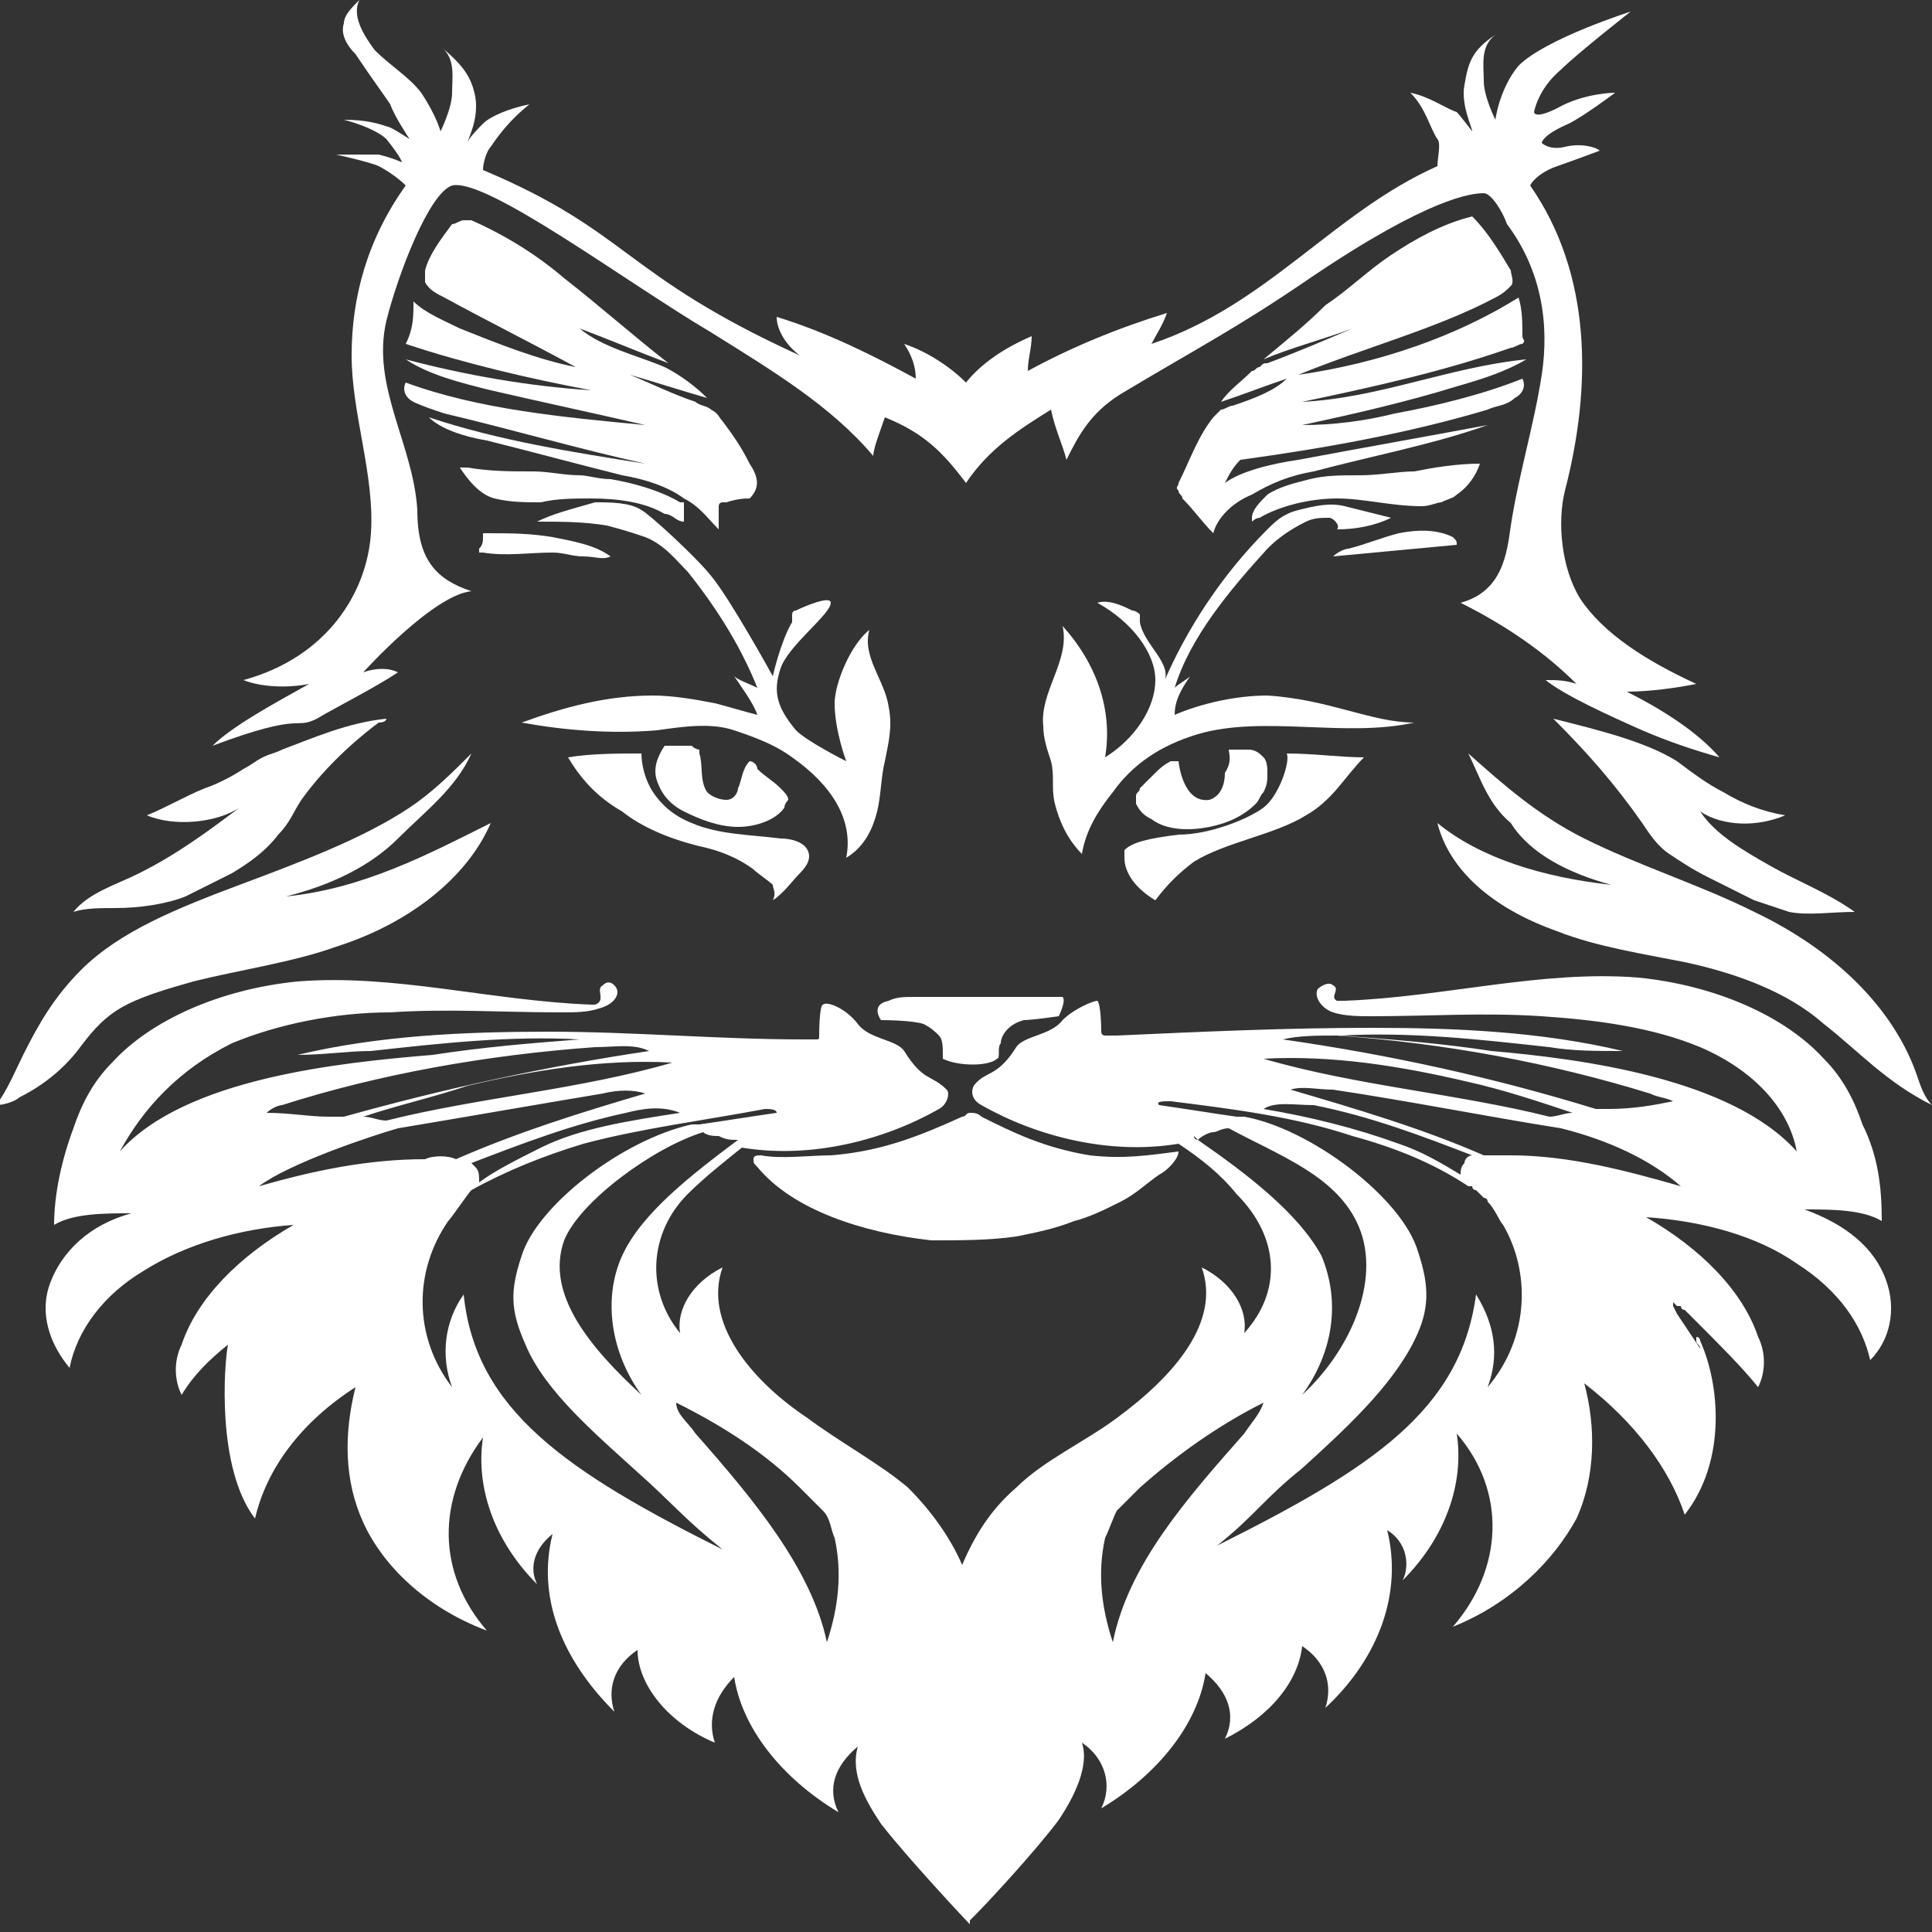 <?xml version="1.0" encoding="utf-8"?>
<!-- Generator: Adobe Illustrator 28.3.0, SVG Export Plug-In . SVG Version: 6.00 Build 0)  -->
<svg version="1.1" id="Layer_1" xmlns="http://www.w3.org/2000/svg" xmlns:xlink="http://www.w3.org/1999/xlink" x="0px" y="0px"
	 width="50px" height="50px" viewBox="0 0 50 50" style="enable-background:new 0 0 50 50;" xml:space="preserve">
<rect x="0" y="0" width="50" height="50" fill="#333333" stroke="none"/>
<style type="text/css">
	.st0{fill:#FFFFFF;}
</style>
<g>
	<path class="st0" d="M19.7,29.9c0.5,0.1,1.3,0,1.8,0c1.3-0.1,2.3-0.5,3.4-1c0.1,0,0.1-0.1,0.2-0.1c0.1,0,0.2,0,0.3,0.1
		c0.8,0.4,1.6,0.8,2.8,1c0.9,0.1,1.5,0,2.3-0.1c0,0.2-0.3,0.5-0.5,0.6c-0.3,0.2-0.6,0.5-1,0.7c-0.4,0.2-0.8,0.4-1.2,0.5
		c-0.5,0.2-1,0.3-1.5,0.4c-0.7,0.1-1.4,0.1-2.2,0.1c-1.8-0.2-3.6-0.8-4.5-1.9c-0.1-0.1-0.1-0.1-0.1-0.2S19.6,29.9,19.7,29.9z"/>
	<path class="st0" d="M48.8,33.1c-0.3-0.8-1-1.4-2.1-1.8c0.7,0,1.5,0,2,0.3c0-0.9-0.1-1.7-0.5-2.5c-0.2-0.6-0.5-1.2-1-1.7
		c-1-1.1-2.8-1.9-4.8-2.1c-2.5-0.2-5,0.5-7.6,0.6c-0.1,0-0.2,0-0.2,0c-0.2-0.1,0.1-0.3-0.1-0.4c-0.1-0.1-0.3,0-0.4,0.1
		c-0.1,0.2,0.1,0.5,0.4,0.6c0.3,0.1,0.7,0.1,1,0.1c1.5,0,2.9-0.1,4.4,0c1.5,0.1,2.9,0.3,4.1,0.8c1.4,0.6,2.3,1.6,2.5,2.7
		c-1.7-1.9-5.6-2.4-7.9-2.6c-1.3-0.2-2.6-0.3-3.9-0.4c1.8-0.1,3.6,0.1,5.4,0.3c0.6,0.1,1.2,0.1,1.9,0.1c-2.1-0.5-4.3-0.6-6.5-0.6
		c-2.2,0-4.4,0.1-6.6,0.2c-0.1,0-0.2,0-0.3,0c-0.1,0-0.1-0.1-0.1-0.1c0,0,0-0.7-0.1-0.8c-0.1,0-0.6,0.2-0.9,0.5
		c-0.3,0.4-1,0.4-1.2,0.7c-0.5,0.8-0.8,0.6-1.1,1c-0.1,0.2,0,0.4,0.2,0.5c1.4,0.8,3.3,1.3,5.1,1c0.6,0.4,1.1,0.8,1.5,1.3
		c1.1,1.1,1.2,2.5,0.2,3.6c0.1-0.6-0.3-1.3-1.1-1.7c0.5,1.4-0.7,2.8-2.2,3.9c-0.8,0.6-1.9,1.1-2.6,1.8c-0.7,0.6-1.1,1.3-1.4,2
		c-0.3-0.7-0.8-1.4-1.4-2c-0.7-0.6-1.8-1.2-2.6-1.8c-1.5-1-2.7-2.5-2.2-3.9c-0.8,0.4-1.2,1.1-1.1,1.7c-0.9-1.1-0.8-2.6,0.2-3.6
		c0.4-0.4,0.9-0.8,1.4-1.2c0,0,0,0,0,0c1.8,0.3,3.7-0.2,5.1-1c0.2-0.1,0.3-0.4,0.2-0.5c-0.4-0.4-0.6-0.2-1.1-1
		c-0.2-0.3-0.9-0.3-1.2-0.7c-0.3-0.4-0.8-0.6-0.9-0.5c-0.1,0-0.1,0.8-0.1,0.8c0,0.1,0,0.1-0.1,0.1c-0.1,0-0.2,0-0.3,0
		c-2.2,0-4.4-0.2-6.6-0.2c-2.2,0-4.4,0.1-6.5,0.6c0.7,0,1.3-0.1,1.9-0.1c1.8-0.2,3.6-0.4,5.4-0.3c-1.3,0.1-2.5,0.2-3.8,0.4
		c-2.4,0.2-6.4,0.6-8.1,2.5C3.7,28.7,4.6,27.7,6,27c1.2-0.5,2.7-0.8,4.1-0.8c1.5-0.1,2.9,0,4.4,0c0.4,0,0.7,0,1-0.1
		c0.4-0.1,0.6-0.4,0.4-0.6c-0.1-0.1-0.2-0.1-0.3,0c-0.2,0.1,0.1,0.4-0.2,0.5c0,0-0.1,0-0.1,0c-2.6-0.1-5.1-0.8-7.6-0.6
		c-2,0.2-3.8,1-4.8,2.1c-0.5,0.5-0.8,1.1-1,1.7c-0.3,0.8-0.5,1.7-0.5,2.5c0.5-0.3,1.3-0.3,2-0.3c-1.1,0.3-1.8,1-2.1,1.8
		c-0.3,0.8,0,1.6,0.5,2.2c0.2-1,0.9-1.9,1.9-2.5c1.1-0.7,2.5-1.1,3.9-1.2c-1.4,0.8-2.5,1.9-2.9,3.1c-0.2,0.4-0.2,0.9,0,1.3
		c0.3-0.5,0.7-0.9,1.2-1.3c-0.1,0.5-0.3,3.2,0.7,4.5c0.3-1.3,1.2-2.5,2.6-3.4c-0.3,1.2-0.3,2.4,0.2,3.5c0.5,1.1,1.6,2.2,3.2,2.8
		c-1.3-1.5-1.3-3.4-0.1-5c-0.2,1.3,0.3,2.7,1.4,3.8c-0.2-0.4-0.1-0.9,0.4-1.3c-0.4,1.6,0.2,3.2,1.6,4.6c-0.2-0.6,0-1.2,0.6-1.6
		c0,0.9,0.8,1.9,2,2.4c-0.2-0.6,0-1.2,0.5-1.7c0.2,1.3,1.2,2.6,2.7,3.5c-0.3-0.6-0.1-1.2,0.5-1.7c-0.2,0.7,0.2,1.4,0.6,2
		c0.7,0.9,2.2,2.5,2.3,2.6c0,0,0-0.1,0-0.2c0,0.1,0,0.1,0,0.1c0,0,0,0,0.1-0.1v0c0,0,0,0,0,0c0.4-0.4,1.6-1.7,2.2-2.5
		c0.4-0.6,0.8-1.4,0.6-2c0.6,0.4,0.8,1.1,0.5,1.7c1.5-0.9,2.5-2.2,2.7-3.5c0.6,0.5,0.8,1.1,0.5,1.7c1.2-0.6,1.9-1.5,2-2.4
		c0.6,0.4,0.8,1,0.6,1.6c1.4-1.3,2-3,1.6-4.6c0.5,0.3,0.6,0.9,0.4,1.3c1.1-1.1,1.6-2.5,1.4-3.8c1.3,1.5,1.2,3.5-0.1,5
		c1.5-0.6,2.6-1.7,3.2-2.8c0.5-1.1,0.5-2.4,0.2-3.5c1.3,1,2.2,2.2,2.6,3.4c1.1-1.4,0.9-3.4,0.4-4.5c0,0,0-0.1-0.1-0.1c0,0,0,0,0,0.1
		c0,0.1,0.1,0.1,0.1,0.2L43.4,34l-0.1-0.2l0,0l0-0.1c0,0,0.1,0.1,0.1,0.1c0,0,0,0,0,0c0,0,0,0,0.1,0c0,0,0,0.1,0.1,0.1c0,0,0,0,0,0
		c0,0,0,0,0.1,0.1c0,0,0,0,0,0c0.1,0.1,0.1,0.1,0.2,0.2c0.6,0.6,1.2,1.2,1.6,1.7c0.2-0.4,0.2-0.9,0-1.3c-0.4-1.2-1.5-2.3-2.9-3.1
		c1.5,0.1,2.9,0.5,3.9,1.2c1.1,0.7,1.7,1.6,1.9,2.5C48.9,34.7,49.1,33.9,48.8,33.1z M16.1,32.5c-0.5,1.1-0.3,2.5,0.5,3.6
		c-1.3-1.2-2.5-2.6-2-4c0.4-1,2.3-2.4,3.6-2.8c0,0,0,0,0,0c0,0,0,0,0,0c0.1,0.1,0.3,0.1,0.4,0.1c0.2,0.1,0.3,0.1,0.5,0.1
		C17.9,30.4,16.6,31.4,16.1,32.5z M12.3,30.2c0,0-0.1-0.1-0.1-0.1c1.3-0.5,2.6-1,4-1.3c0.4-0.1,0.9-0.2,1.4,0
		C16.3,29,15,29.2,14,29.7c-0.6,0.3-1.2,0.6-1.6,0.9C12.4,30.4,12.4,30.3,12.3,30.2z M10,29c-0.2,0-0.4-0.1-0.6-0.1
		c0.9-0.3,1.8-0.5,2.7-0.8c1.7-0.4,3.5-0.7,5.3-0.6C15,28.2,12.4,28.4,10,29z M7.3,28.6c2.5-0.8,5.3-1.3,8.1-1.5
		c0.5,0,1-0.1,1.4,0.1c-2.7,0.4-5.4,1-7.9,1.7c-0.1,0-0.3,0-0.4,0c-0.5,0-1-0.1-1.6-0.1C7,28.7,7.2,28.6,7.3,28.6z M6.7,30.7
		c0.8-0.6,2.9-1.3,3.6-1.5c0,0,0,0,0,0c1.8-0.3,3.5-0.6,5.3-0.9c0.4-0.1,0.8-0.1,1.1,0c-1.7,0.5-3.3,1-4.9,1.7
		c-0.2-0.1-0.6-0.1-0.8,0C9.5,30,8.1,30.3,6.7,30.7z M12,33.5c-0.5,0.7-0.6,1.6-0.3,2.4c-1-1.3-1-3-0.1-4.3c0.1-0.1,0.5-0.7,0.6-0.8
		c0,0,0,0,0,0c0,0,0,0,0,0c0.9-0.5,1.9-0.9,2.9-1.2c1.5-0.4,3.1-0.6,4.7-0.9c0.1,0,0.3,0,0.3,0.1c-0.7,0.1-1.3,0.2-2,0.3
		c-0.1,0-0.1,0-0.2,0c0,0,0,0,0,0c-1.8,0.4-4,2.1-4.4,3.4c-0.3,0.9-0.3,1.4,0.1,2.3c0.5,1.2,1.8,2.3,2.9,3.3c0.9,0.8,1.2,1.2,2.2,2
		C14.7,38.1,12.3,36.5,12,33.5z M21.4,42.5c-0.4-1.9-1.9-3.7-3.4-5.4c-0.2-0.3-0.5-0.5-0.5-0.8c1.2,0.6,2.3,1.3,3.2,2.2
		c0.2,0.2,0.4,0.4,0.6,0.6c0.2,0.2,0.2,0.5,0.3,0.7C21.8,40.7,21.7,41.6,21.4,42.5z M34,28.6c1.5,0.3,2.8,0.8,4.1,1.3
		c-0.1,0-0.2,0.1-0.2,0.2c-0.1,0.1-0.1,0.2-0.1,0.3c-0.5-0.3-1-0.6-1.6-0.8c-1.1-0.4-2.3-0.7-3.5-0.9C33,28.5,33.5,28.6,34,28.6z
		 M32.7,27.4c1.8-0.1,3.6,0.2,5.3,0.6c0.9,0.2,1.8,0.5,2.7,0.8c-0.2,0-0.4,0.1-0.6,0.1C37.7,28.3,35.1,28.1,32.7,27.4z M31,29.5
		c0,0-0.1,0-0.1-0.1C31,29.5,31,29.5,31,29.5c0.1-0.1,0.3-0.2,0.4-0.2c0.1,0,0.2-0.1,0.4-0.1c1.3,0.7,2.7,1.2,3.3,2.4
		c0.7,1.4-0.1,3.3-1.4,4.5c0.8-1.1,1-2.4,0.5-3.6C33.6,31.4,32.3,30.4,31,29.5z M28.8,42.5c-0.3-0.9-0.4-1.8-0.2-2.7
		c0.1-0.2,0.2-0.5,0.3-0.7c0.2-0.2,0.4-0.4,0.6-0.6c0.9-0.8,2-1.6,3.2-2.2c-0.1,0.3-0.3,0.5-0.5,0.8C30.7,38.8,29.2,40.5,28.8,42.5z
		 M38.5,35.9c0.3-0.8,0.2-1.6-0.3-2.4c-0.4,3-2.7,4.5-6.7,6.5c1-0.8,1.2-1.2,2.2-2c1.1-1,2.3-2.1,2.9-3.3c0.4-0.8,0.4-1.4,0.1-2.3
		c-0.4-1.4-2.8-3.2-4.5-3.5c0,0-0.2,0-0.2,0c0,0,0,0,0,0c0,0,0,0,0,0c-0.7-0.1-1.3-0.2-2-0.3c-0.1-0.1,0.1-0.1,0.3-0.1
		c1.6,0.2,3.2,0.4,4.7,0.9c1.1,0.3,2.1,0.7,3,1.3c0,0,0,0,0.1,0c0,0,0,0.1,0.1,0.1c0,0,0.1,0.1,0.2,0.2c0,0,0.1,0,0.1,0.1
		c0.2,0.2,0.3,0.5,0.4,0.6C39.6,32.9,39.6,34.6,38.5,35.9z M39.1,29.9c-0.2,0-0.5,0-0.7,0c-1.6-0.7-3.3-1.2-5-1.7
		c0.3-0.1,0.7,0,1.1,0c2,0.3,4,0.7,5.9,1c1.2,0.3,2.3,0.8,3.1,1.5C42.1,30.3,40.6,29.9,39.1,29.9z M41.6,28.7c-0.1,0-0.2,0-0.3,0
		c-2.6-0.8-5.3-1.4-8.1-1.8c0.4-0.1,0.9-0.1,1.4-0.1c2.8,0.2,5.5,0.7,8.1,1.5c0.2,0.1,0.4,0.1,0.6,0.2
		C42.8,28.6,42.3,28.7,41.6,28.7z"/>
	<path class="st0" d="M40.2,18.6c0.9,0.9,1.6,1.7,2.3,2.7c0.2,0.3,0.4,0.6,0.7,0.8c0.3,0.2,0.6,0.4,1,0.6c0.4,0.2,0.8,0.4,1.2,0.6
		c0.3,0.1,0.6,0.2,0.9,0.3c0.5,0.1,1.1,0,1.7,0c-0.7-0.5-1.5-0.8-2.2-1.2S44.4,21.6,44,21c0.6,0.4,1.5,0.4,2.2,0.1
		c-0.6-0.1-1.1-0.3-1.6-0.6c-0.4-0.2-0.8-0.5-1.2-0.8C42.6,19.2,41.4,18.9,40.2,18.6z"/>
	<path class="st0" d="M38,19.5c0.9,0.8,1.8,1.6,3,2.2c1.4,0.7,3,1.2,4.4,1.9c2.1,1,3.6,2.5,4.2,4.2c0.1,0.3,0.2,0.6,0.4,0.8
		c-1.2-0.6-1.9-1.4-2.8-2.1c-0.9-0.8-2.2-1.3-3.6-1.6c-1-0.2-2.3-0.4-3.3-0.8c-1.7-0.6-2.8-1.6-3.1-2.8c1.1,0.9,2.7,1.4,4.5,1.6
		c-1.1-0.3-2.1-0.8-2.6-1.6C38.5,20.8,38.3,20.1,38,19.5z"/>
	<path class="st0" d="M26.7,25.8c-0.4,0-1.4,0-1.4,0s-1.2,0-1.6,0c-0.3,0-0.5,0-0.7,0.1c-0.5,0.1-0.2,0.5-0.2,0.5s0.8,0,1.1,0.1
		c0.2,0.1,0.3,0.2,0.4,0.3s0.1,0.3,0.1,0.5c0,0,0,0.1,0,0.1c0.4,0.2,1.2,0.2,1.4,0c0.1,0,0-0.3,0.1-0.4c0-0.2,0.2-0.5,0.6-0.6
		c0.2,0,0.9-0.1,0.9-0.1s0.2-0.4,0.1-0.5C27.3,25.8,26.9,25.8,26.7,25.8z"/>
	<path class="st0" d="M17.7,13.5c0-0.1,0-0.3,0-0.4c0,0,0-0.1,0-0.1c0,0,0,0-0.1,0c-0.5-0.3-1.2-0.5-1.8-0.6c-0.3,0-0.6-0.1-0.8-0.1
		c-0.4,0-0.8-0.1-1.2-0.1c-0.6,0-1.1,0-1.7-0.1c-0.1,0-0.2,0-0.2,0c0,0,0,0,0,0c0.2,0.3,0.5,0.7,0.9,0.8c0.4,0.1,0.8,0.1,1.2,0.1
		c0.4-0.1,0.9-0.1,1.3-0.1c0.7,0,1.4,0.1,1.9,0.4C17.4,13.3,17.5,13.5,17.7,13.5C17.7,13.5,17.7,13.5,17.7,13.5z"/>
	<path class="st0" d="M15.8,14.4c-0.4-0.3-1-0.4-1.5-0.5c-0.6-0.1-1.1-0.1-1.7-0.1c0,0-0.1,0-0.1,0c0,0,0,0.1,0,0.1
		c0,0.1,0,0.2-0.1,0.3c0,0,0,0,0,0.1c0,0,0.1,0,0.1,0c0.6,0.1,1.2,0,1.8,0c0.3,0,0.5,0.1,0.8,0.1S15.6,14.5,15.8,14.4z"/>
	<path class="st0" d="M10,18.6c-1,0.1-1.9,0.5-2.7,0.8c-0.2,0.1-0.3,0.1-0.5,0.2c-0.2,0.1-0.3,0.2-0.5,0.3c-0.3,0.2-0.7,0.4-1,0.5
		c-0.5,0.2-1,0.5-1.5,0.7c0.7,0.3,1.8,0.2,2.4-0.2c-0.8,0.6-1.6,1.2-2.6,1.7c-0.6,0.3-1.3,0.5-1.7,1c0.3-0.1,0.7-0.1,1.1-0.1
		c0.6,0,1.3-0.1,1.8-0.3c0.4-0.2,0.8-0.4,1.2-0.6c0.5-0.3,0.9-0.6,1.2-1c0.3-0.3,0.4-0.6,0.6-0.9c0.5-0.7,1.2-1.4,2-2
		C10,18.7,10,18.6,10,18.6z"/>
	<path class="st0" d="M12.2,19.5c-0.5,0.5-1,1-1.6,1.4c-1.2,0.8-2.8,1.4-4.4,2s-3.1,1.2-4.1,2.2c-0.7,0.7-1.1,1.4-1.5,2.2
		c-0.2,0.4-0.4,0.9-0.7,1.3c0.2,0,0.5-0.1,0.6-0.2c0.6-0.3,1.1-0.7,1.5-1.2c0.3-0.4,0.6-0.8,1.1-1.1c0.5-0.3,1.2-0.5,1.9-0.7
		c1.2-0.3,2.6-0.5,3.7-0.9c1.9-0.6,3.4-1.8,4-3.2c-1.6,0.8-3.3,1.7-5.3,1.9c1.2-0.3,2.2-0.8,2.9-1.5S11.8,20.4,12.2,19.5
		C12.3,19.6,12.2,19.5,12.2,19.5z"/>
	<path class="st0" d="M38.1,5.6c-0.8,0.2-1.5,0.6-2.1,1c-0.6,0.4-1.1,0.9-1.7,1.3c-0.5,0.5-1,0.9-1.6,1.4c0.7-0.3,1.5-0.5,2.3-0.8
		c-0.7,0.3-1.4,0.6-2.2,0.9c-0.1,0-0.1,0-0.2,0.1c-0.1,0-0.1,0.1-0.2,0.1c-0.3,0.3-0.6,0.5-0.8,0.8c0.6-0.2,1.1-0.4,1.7-0.6
		c-0.3,0.3-0.8,0.5-1.4,0.7c-0.1,0-0.2,0.1-0.3,0.1c-0.1,0.1-0.1,0.1-0.2,0.2c-0.4,0.5-0.6,1.1-0.9,1.7c0,0.1-0.1,0.1,0,0.2
		c0,0.1,0.1,0.1,0.1,0.2c0.3,0.3,0.5,0.6,0.8,0.9c0.1-0.4,0.5-0.8,1-1c0.5-0.3,1-0.5,1.6-0.6c1.5-0.4,3.1-0.7,4.5-1.2
		c-1.6,0.3-3.3,0.6-4.9,0.9c-0.7,0.1-1.5,0.3-1.9,0.6c0.1-0.2,0.2-0.4,0.4-0.6c2.2-0.3,4.4-0.7,6.4-1.3c0.2-0.1,0.5-0.1,0.7-0.3
		c0.2-0.1,0.3-0.3,0.2-0.5c-1,0.4-2.2,0.7-3.3,0.9c-0.8,0.2-1.6,0.3-2.4,0.3c1.4-0.3,2.7-0.6,4-1c0.7-0.2,1.3-0.4,1.8-0.7
		c-2,0.2-3.8,1-5.8,1.1c1.9-0.4,3.7-0.8,5.4-1.4c0.1,0,0.2-0.1,0.3-0.1c0.1-0.1,0-0.1,0-0.2c0-0.3,0-0.7-0.1-1c-1.6,1-3.6,1.7-5.7,2
		c1.7-0.7,3.6-1.2,5.1-2c0.2-0.1,0.3-0.2,0.4-0.3c0.1-0.1,0-0.3,0-0.4C38.8,6.5,38.5,6,38.1,5.6z"/>
	<path class="st0" d="M38.3,12c-0.1,0.3-0.3,0.6-0.6,0.8c-0.1,0.1-0.2,0.1-0.4,0.2c-0.1,0-0.3,0.1-0.5,0.1c-0.8,0-1.5-0.2-2.2-0.2
		c-0.7,0-1.5,0.2-2,0.5c-0.1,0-0.2,0.1-0.2,0.1c0,0,0,0,0-0.1c0-0.2,0.2-0.4,0.4-0.6c0.3-0.2,0.7-0.3,1.1-0.4
		c0.4-0.1,0.8-0.1,1.3-0.1c0.5,0,1-0.1,1.4-0.1C37.1,12.1,37.7,12,38.3,12z"/>
	<path class="st0" d="M38.1,18.9"/>
	<path class="st0" d="M37.6,13.9c0.1,0.1,0.1,0.1,0.1,0.2c0,0,0,0,0,0c0,0,0,0,0,0c-1.1,0.1-2.1,0.2-3.2,0.3
		c0.1-0.1,0.3-0.2,0.4-0.2c0.4-0.1,0.9-0.3,1.3-0.4C36.7,13.7,37.2,13.7,37.6,13.9z"/>
	<path class="st0" d="M36.6,18.7c-1.8,0.4-3.9-0.2-5.6,0.3c-1,0.3-1.7,0.8-2.2,1.5c-0.4,0.5-0.7,1-0.8,1.6c-0.4-0.4-0.6-0.9-0.7-1.3
		c-0.1-0.4,0-0.7-0.1-1.1c-0.1-0.3-0.2-0.6-0.2-0.9c-0.1-0.9,0.7-1.7,0.5-2.6c0.9,1,1.3,2.2,1.1,3.4c0.8-0.5,1.3-1.3,1.3-2
		c0-0.7-0.6-1.5-1.5-2c0.3-0.1,0.7,0.1,0.9,0.2c0.1,0,0.2,0.1,0.2,0.1c0,0.1,0,0.1,0,0.2c0.1,0.6,0.9,1.1,0.6,1.6
		c0.6-1.4,1.5-2.8,2.7-4c0.2-0.2,0.4-0.4,0.8-0.5c0.4-0.1,0.8-0.2,1.2-0.1c0.4,0.1,0.8,0.2,1.2,0.3c-0.4,0.2-0.9,0.3-1.4,0.3
		c0.1-0.1-0.1-0.3-0.2-0.3c-0.2,0-0.4,0-0.6,0.1c-0.4,0.2-0.7,0.4-1,0.7c-1,1.1-2,2.3-2.4,3.6c0.1-0.1,0.3-0.2,0.4-0.3
		c-0.2,0.3-0.4,0.6-0.4,1c0.7-0.3,1.6-0.5,2.4-0.5C34.4,18.1,35.5,18.7,36.6,18.7z"/>
	<path class="st0" d="M31.8,19.4c0.2,0,0.3,0,0.5,0c0.2,0,0.3,0.1,0.4,0.2c0.1,0.1,0.1,0.3,0.1,0.4c0,0.2,0,0.3-0.1,0.5
		c-0.1,0.1-0.1,0.2-0.2,0.3c-0.3,0.3-0.7,0.5-1.2,0.6c-0.5,0.1-1.1,0.1-1.5-0.2c-0.2-0.1-0.3-0.2-0.4-0.4c0-0.1,0-0.1,0-0.2
		c0-0.1,0.1-0.1,0.1-0.2c0.1-0.1,0.2-0.2,0.3-0.3c0.2-0.2,0.3-0.3,0.5-0.4c0,0,0.1,0,0.2,0c0,0,0.1,1.1,0.8,1
		c0.3-0.1,0.4-0.4,0.4-0.7C31.9,19.7,31.8,19.5,31.8,19.4z"/>
	<path class="st0" d="M33.3,19.5c0.7,0,1.4,0.1,2,0.1c-0.5,0.5-0.8,1.1-1.5,1.5c-0.8,0.5-2.1,0.7-2.9,1.2c-0.4,0.3-0.7,0.6-1,1
		c-0.5-0.3-0.8-0.7-0.8-1.1c0-0.1,0-0.1,0-0.2c0.2-0.2,0.6-0.3,1.4-0.4c0.8,0,1.8-0.4,2.2-0.7C33.1,20.6,33.4,19.7,33.3,19.5z"/>
	<path class="st0" d="M44.5,19.6c-0.7-0.2-1.3-0.4-2-0.7c-0.9-0.4-2-0.9-2.5-1.3c0.3,0,0.5,0,0.8,0.1c-0.8-0.8-1.8-1.5-3-2.1
		c1.1-0.3,1.2-1.3,1.3-2c0.2-1.3,0.6-2.6,0.8-3.9c0.2-1.3,0-2.7-0.9-3.9C38.9,5.5,38.6,5,38.4,5c-0.3,0-1.4,0.1-4.5,2.2
		C32,8.5,31,9,29,10.2c-0.8,0.5-1.1,1.1-1.4,1.7c-0.1-0.4-0.3-0.8-0.4-1.3c-0.8,0.5-1.6,1-2.2,1.9c-0.6-0.8-1.1-1.3-2.1-1.7
		c-0.1,0.3-0.3,0.8-0.3,1c-1.1-1.3-2.6-2.2-4.2-3.2c-2.2-1.3-5.8-4-6.7-3.8c-0.6,0.2-1.4,2.3-1.7,3.5c-0.4,1.7,0.7,3.2,0.8,4.9
		c0,1.3,0.5,1.8,1.4,2.1c-1,0.1-2.8,2.1-2.8,2.1s0.5-0.2,0.9,0c-0.6,0.4-1.6,0.9-2.1,1.2c-0.6,0.3-0.3-0.2-2.7,0.7
		C6,18.8,7.1,18.2,8,17.7c-0.5,0.1-1.2,0.1-1.7-0.1c2.2-0.6,3.2-2.3,3.3-3.8c0.1-1.5-0.5-3.1-0.5-4.6c0-1.5,0.4-3,1.4-4.4
		c-0.2-0.2-0.5-0.4-0.7-0.5C9.6,4.2,8.7,4,8.7,4C8.8,4,9.4,4,9.8,4c0.4,0.1,0.6,0.2,0.6,0.2s0-0.1-0.4-0.6C9.8,3.4,9.3,3.2,8.9,3.1
		c0.6,0,0.9,0.1,1.2,0.2c0.2,0.1,0.5,0.3,0.5,0.3c0,0-0.4-0.6-0.5-0.9C9.9,2.4,9.6,2,9.2,1.4C9,1.2,8.8,0.9,8.9,0.6
		c0-0.2,0.2-0.4,0.4-0.6C9.1,0.4,9.4,0.9,9.7,1.3c0.4,0.4,0.9,0.7,1.2,1.1c0.4,0.6,0.5,1,0.5,1s0.3-0.6,0.3-1c0-0.4,0.1-0.9-0.3-1.2
		C12,1.7,12.2,2,12.3,2.5c0.1,0.6-0.2,1.1-0.2,1.2c0-0.1,0.3-0.4,0.4-0.5c0.2-0.2,0.7-0.4,1.2-0.5c-0.5,0.4-0.8,0.8-1,1.1
		c-0.1,0.1-0.2,0.4-0.2,0.6c3.8,1.6,3.6,2.7,8.2,4.8c-0.4-0.3-0.6-0.7-0.6-1c1.3,0.4,2.5,1,3.6,1.6c0-0.3-0.1-0.6-0.3-0.9
		C24,9.1,24.6,9.5,25,9.9c0.4-0.5,1-0.9,1.7-1.2c0,0.3-0.1,0.6-0.1,0.9c1.1-0.6,2.3-1.1,3.6-1.5c-0.1,0.3-0.3,0.6-0.4,0.8
		c3-1,4.7-3.4,7.4-4.6c0-0.2,0.1-0.6,0-0.7c-0.2-0.3-0.3-0.8-0.7-1.2c0.5,0.1,0.9,0.4,1.2,0.5c0.1,0.1,0.4,0.5,0.4,0.5
		c0-0.1-0.3-0.7-0.2-1.2c0.1-0.6,0.2-0.9,0.8-1.3c-0.4,0.3-0.3,0.8-0.3,1.2c0,0.4,0.3,1,0.3,1s0.1-0.8,0.6-1.4
		c0.7-0.7,2.9-1.4,2.9-1.4c0,0-1.4,1.1-1.8,1.5c-0.6,0.5-0.7,1.1-0.7,1.1s0,0.2,0.6-0.1c0.7-0.4,1.5-0.4,1.5-0.4s-0.8,0.6-1.2,0.8
		c-0.7,0.3-0.7,0.5-0.7,0.5s0.2,0.2,0.6,0.1c0.4-0.1,0.8,0,0.9,0.1c0,0-0.8,0.3-1.1,0.4c-0.3,0.1-0.6,0.3-0.7,0.5
		c1.6,2.3,1.6,5.2,0.9,7.9c-0.2,0.8-0.1,2,0.4,2.8c0.6,0.9,1.7,1.6,3,2.2c-0.5,0.1-1.2,0.2-1.8,0.2C42.9,18.3,43.9,18.9,44.5,19.6z"
		/>
	<path class="st0" d="M19.4,19.7c-0.2,0.2-0.2,0.5-0.3,0.7c0,0.1-0.1,0.3-0.3,0.3c-0.2,0-0.4-0.1-0.5-0.2c-0.2-0.3-0.1-0.7-0.2-1
		c0,0,0-0.1,0-0.1c0,0-0.1,0-0.2-0.1c-0.2,0-0.3,0-0.5,0c0,0-0.1,0-0.1,0c0,0,0,0-0.1,0c-0.2,0.3-0.3,0.6-0.2,0.9
		c0.1,0.3,0.3,0.6,0.7,0.8c0.4,0.2,0.9,0.4,1.4,0.4c0.5,0,1-0.2,1.2-0.5c0-0.1,0.1-0.2,0.1-0.2c0-0.1-0.1-0.2-0.2-0.3
		c-0.2-0.2-0.4-0.3-0.6-0.5C19.6,19.8,19.5,19.7,19.4,19.7z"/>
	<path class="st0" d="M14.7,19.6c0.6-0.1,1.3-0.1,1.9-0.1c0,0.3,0.1,0.7,0.3,1c0.2,0.3,0.5,0.6,1,0.8c0.7,0.3,1.5,0.3,2.3,0.4
		c0.3,0,0.6,0.1,0.7,0.3c0.1,0.2,0,0.4-0.2,0.6c-0.2,0.2-0.4,0.5-0.7,0.7C20.1,23.1,20,23,20,22.9c-0.1-0.1-0.4-0.3-0.5-0.4
		c-0.4-0.3-0.9-0.5-1.4-0.6c-0.8-0.2-1.5-0.5-2-0.9C15.4,20.6,15,20.1,14.7,19.6z"/>
	<path class="st0" d="M13.9,13.5c0.6,0,1.2,0,1.8,0.1c0.4,0.1,0.7,0.2,1,0.3c0.5,0.2,0.8,0.6,1.1,0.9c0.8,1,1.4,2,1.8,3
		c-0.2-0.1-0.5-0.2-0.6-0.3c0.2,0.3,0.5,0.7,0.6,1c-0.4-0.1-0.7-0.2-1.1-0.3c-0.5-0.1-1.1-0.2-1.6-0.2c-1.2,0-2.3,0.3-3.4,0.7
		c1.1,0.2,2.3,0.3,3.5,0.2c0.7-0.1,1.4-0.2,2,0c0.6,0.2,1.1,0.4,1.5,0.7c1,0.7,1.6,1.6,1.4,2.6c0.5-0.3,0.7-0.8,0.8-1.2
		c0.1-0.4,0.1-0.9,0.2-1.3c0.1-0.5,0.2-0.9,0.1-1.4c-0.1-0.7-0.7-1.3-0.5-2c-0.5,0.4-0.9,1.4-0.9,1.9c0,0.7,0.3,1.5,0.3,1.5
		s-1-0.5-1.3-0.8c-0.5-0.6-0.6-1-0.4-1.6c0.2-0.6,1.3-1.4,1.3-1.7c0-0.2-0.7,0.1-0.9,0.2c-0.1,0-0.1,0.1-0.1,0.1c0,0.1,0,0.1,0,0.2
		c-0.3,0.5-0.5,1.4-0.5,1.4s-1.1-2-1.6-2.6c-0.4-0.5-1.6-1.6-1.8-1.7c-0.3-0.2-0.8-0.2-1.2-0.2C14.7,13.2,14.3,13.3,13.9,13.5z"/>
	<path class="st0" d="M19.4,12.9c0.3-0.3,0.2-0.6,0-0.9c-0.2-0.4-0.4-0.7-0.7-1.1c-0.1-0.1-0.1-0.2-0.3-0.3
		c-0.1-0.1-0.3-0.1-0.4-0.2c-0.6-0.2-1.2-0.5-1.7-0.7c0.7,0.2,1.3,0.4,2,0.6C18,10,17.6,9.7,17.2,9.5c-0.7-0.3-1.6-0.5-2.2-1
		c0.8,0.3,1.5,0.6,2.3,0.9c-0.9-0.7-1.8-1.5-2.7-2.2c-0.7-0.6-1.5-1.1-2.4-1.5c-0.1,0-0.1,0-0.2,0c-0.1,0-0.2,0.1-0.3,0.1
		c-0.3,0.4-0.6,0.8-0.7,1.2c0,0.1,0,0.2,0,0.3c0.1,0.2,0.3,0.3,0.5,0.4c1.1,0.6,2.3,1.2,3.4,1.8c-1-0.2-2-0.6-3-1
		c-0.4-0.2-0.9-0.4-1.2-0.7c0,0.4,0,0.7-0.2,1.1c1.5,0.5,3.2,0.9,4.8,1.2c-1.6-0.1-3.3-0.4-4.8-0.8c0.6,0.4,1.4,0.6,2.2,0.8
		c1.3,0.3,2.7,0.6,4,0.9c-2.1-0.2-4.3-0.4-6.2-1.1c-0.1,0.2,0,0.4,0.2,0.5c0.2,0.1,0.5,0.2,0.8,0.3c1.7,0.4,3.4,0.9,5.2,1.3
		c-1.9-0.3-3.8-0.6-5.6-1.2c0.3,0.3,0.9,0.5,1.5,0.6c1.2,0.3,2.3,0.6,3.5,0.9c0.6,0.1,1.2,0.3,1.6,0.6c0.4,0.2,0.6,0.5,0.9,0.8
		c0-0.2,0-0.4,0-0.6c0,0,0-0.1,0.1-0.1c0,0,0.1,0,0.1,0C19.1,12.9,19.3,12.9,19.4,12.9z"/>
</g>
</svg>
